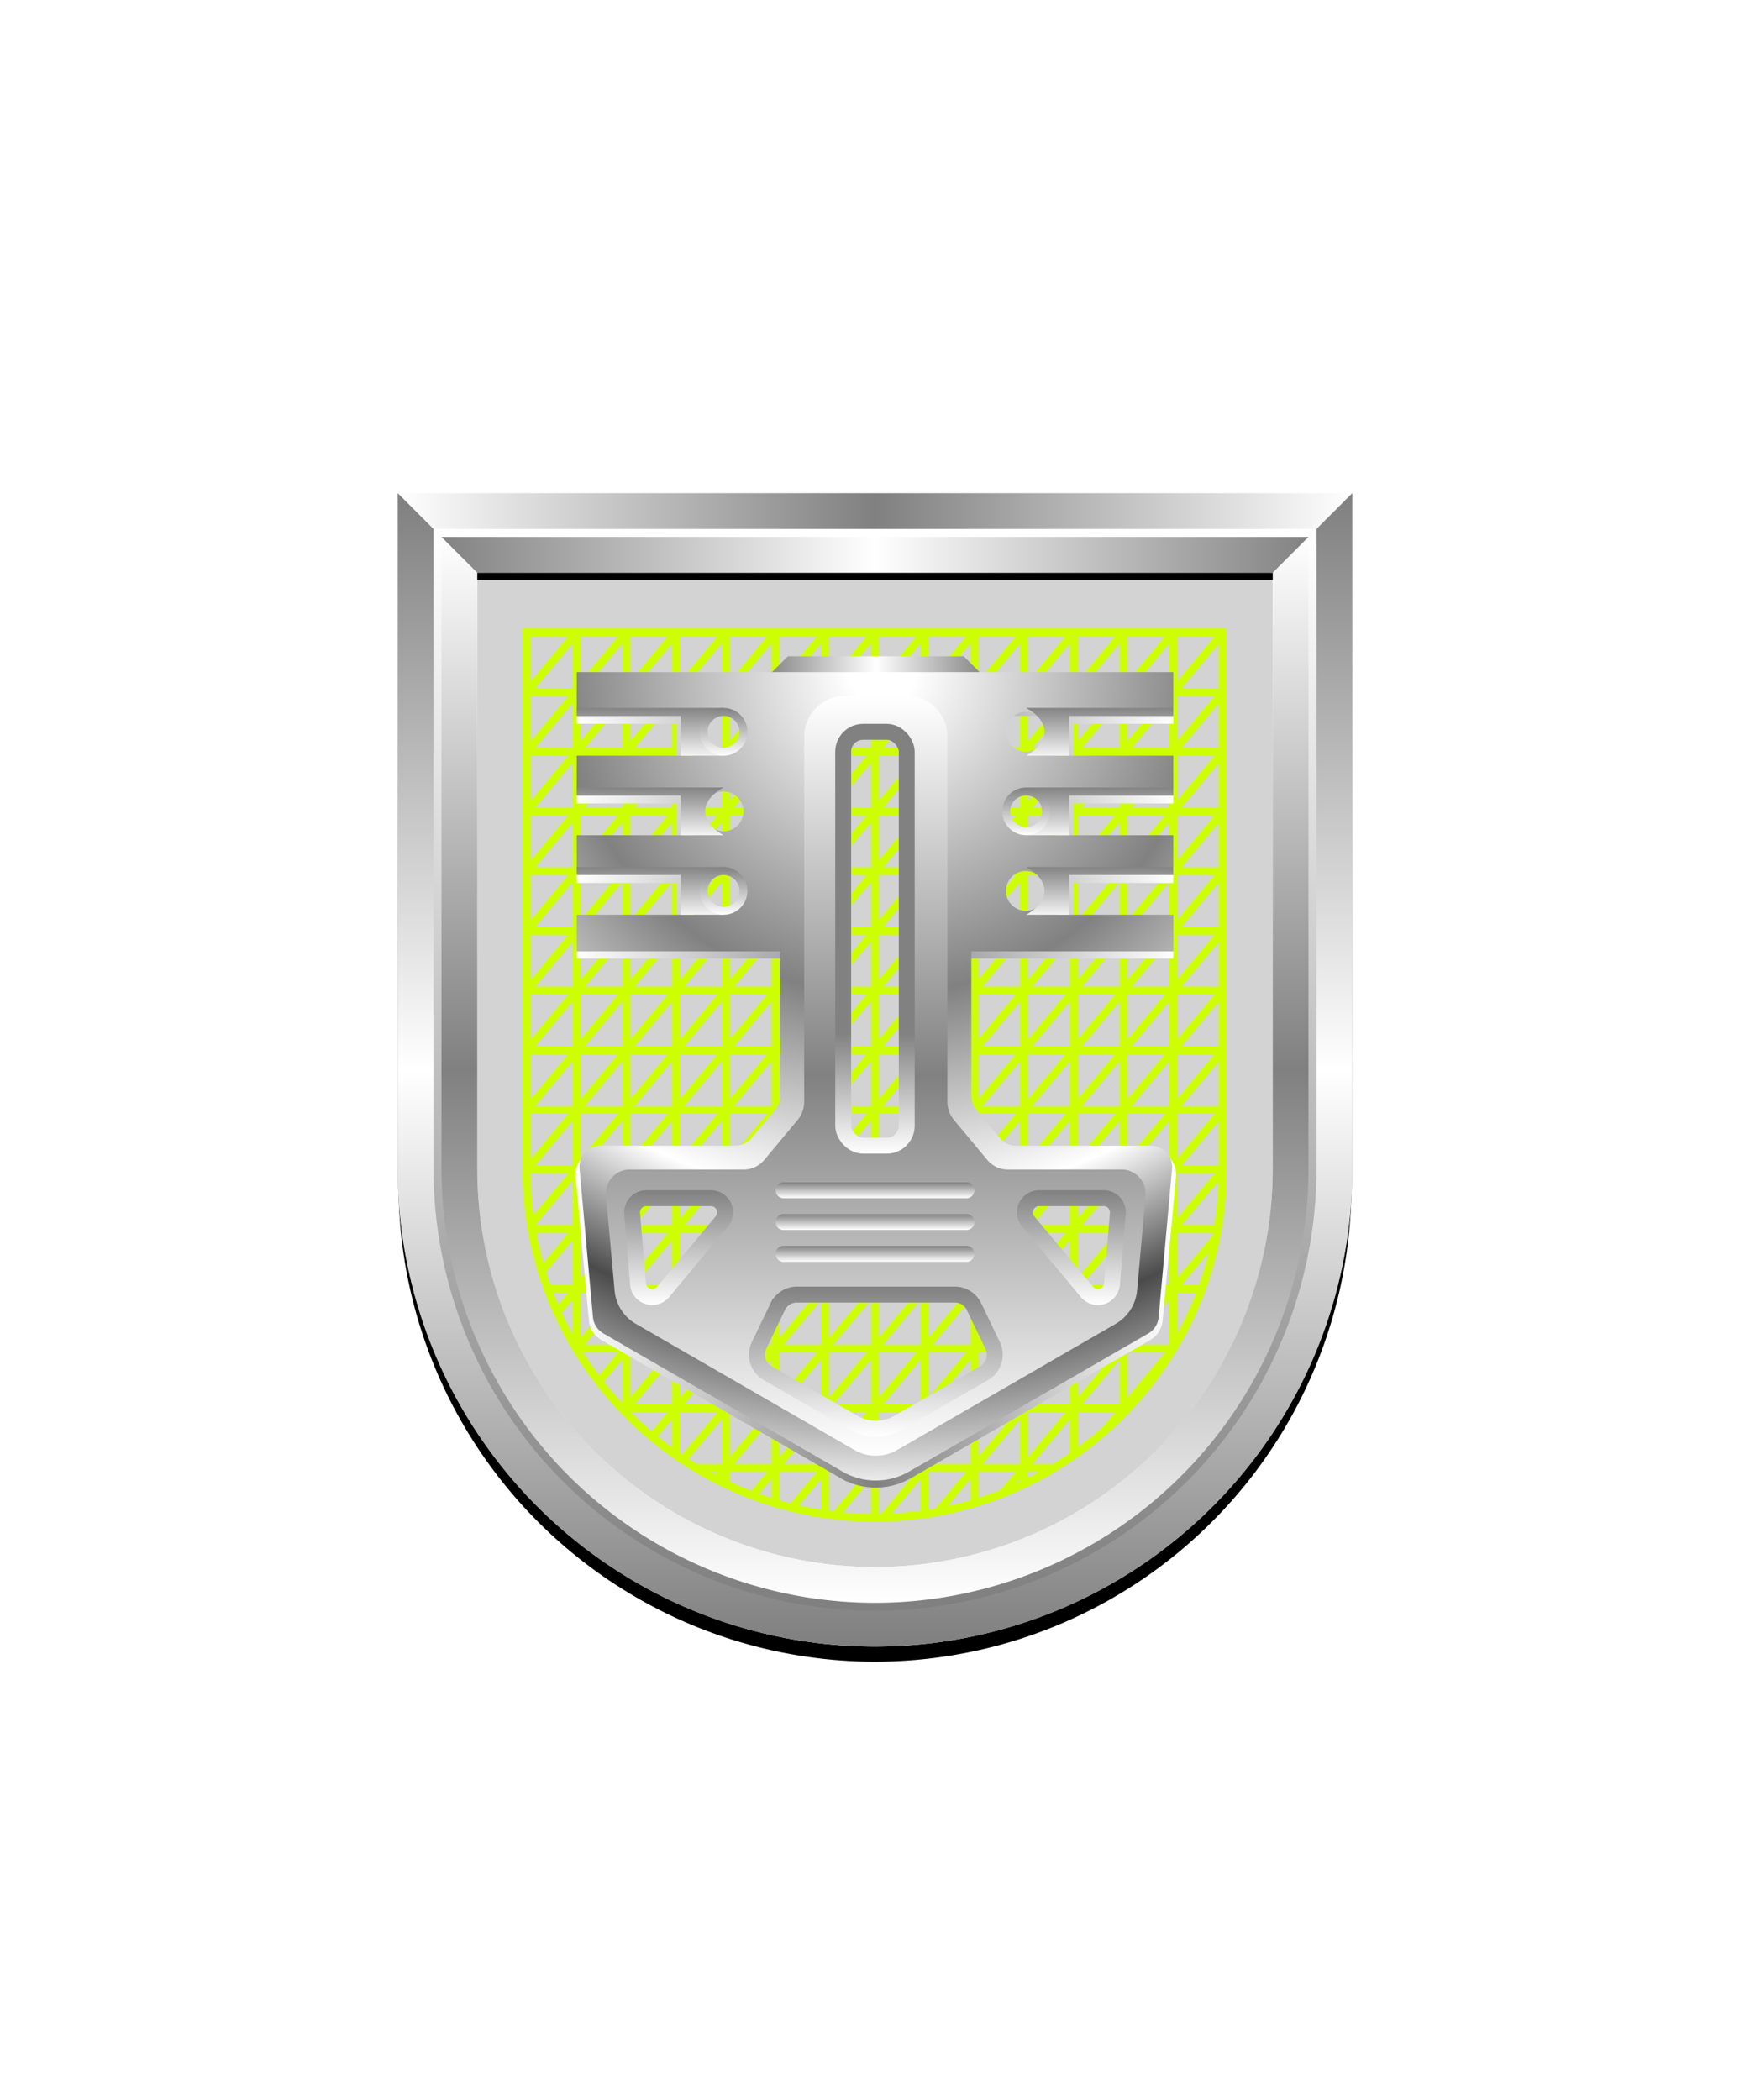 <svg xmlns="http://www.w3.org/2000/svg" xmlns:xlink="http://www.w3.org/1999/xlink" viewBox="0 0 220 264"><symbol id="fi196-a" viewBox="-0.5 -70 1 140"><path d="M0 70V-70" fill="none" stroke="#ceff00"/></symbol><symbol id="fi196-e" viewBox="-19.3 -70 38.5 140"><use height="140" overflow="visible" transform="translate(18.75)" width="1" x="-.5" xlink:href="#fi196-a" y="-70"/><use height="140" overflow="visible" transform="translate(12.5)" width="1" x="-.5" xlink:href="#fi196-a" y="-70"/><use height="140" overflow="visible" transform="translate(6.25)" width="1" x="-.5" xlink:href="#fi196-a" y="-70"/><use height="140" overflow="visible" width="1" x="-.5" xlink:href="#fi196-a" y="-70"/><use height="140" overflow="visible" transform="translate(-6.25)" width="1" x="-.5" xlink:href="#fi196-a" y="-70"/><use height="140" overflow="visible" transform="translate(-12.5)" width="1" x="-.5" xlink:href="#fi196-a" y="-70"/><use height="140" overflow="visible" transform="translate(-18.75)" width="1" x="-.5" xlink:href="#fi196-a" y="-70"/></symbol><symbol id="fi196-f" viewBox="-70 -26.8 140 53.5"><use height="140" overflow="visible" transform="rotate(90 -13.13 13.13)" width="1" x="-.5" xlink:href="#fi196-a" y="-70"/><use height="140" overflow="visible" transform="rotate(90 -9.38 9.38)" width="1" x="-.5" xlink:href="#fi196-a" y="-70"/><use height="140" overflow="visible" transform="rotate(90 -5.63 5.63)" width="1" x="-.5" xlink:href="#fi196-a" y="-70"/><use height="140" overflow="visible" transform="rotate(90 -1.88 1.88)" width="1" x="-.5" xlink:href="#fi196-a" y="-70"/><use height="140" overflow="visible" transform="rotate(90 1.88 -1.88)" width="1" x="-.5" xlink:href="#fi196-a" y="-70"/><use height="140" overflow="visible" transform="rotate(90 5.63 -5.63)" width="1" x="-.5" xlink:href="#fi196-a" y="-70"/><use height="140" overflow="visible" transform="rotate(90 9.38 -9.38)" width="1" x="-.5" xlink:href="#fi196-a" y="-70"/><use height="140" overflow="visible" transform="rotate(90 13.13 -13.13)" width="1" x="-.5" xlink:href="#fi196-a" y="-70"/></symbol><symbol id="fi196-d" viewBox="-88.9 -54.1 177.9 108.2"><use height="140" overflow="visible" transform="rotate(-39.8 21.87 -60.43)" width="1" x="-.5" xlink:href="#fi196-a" y="-70"/><use height="140" overflow="visible" transform="rotate(-39.8 18.75 -51.8)" width="1" x="-.5" xlink:href="#fi196-a" y="-70"/><use height="140" overflow="visible" transform="rotate(-39.8 15.62 -43.16)" width="1" x="-.5" xlink:href="#fi196-a" y="-70"/><use height="140" overflow="visible" transform="rotate(-39.8 12.5 -34.53)" width="1" x="-.5" xlink:href="#fi196-a" y="-70"/><use height="140" overflow="visible" transform="rotate(-39.8 9.37 -25.9)" width="1" x="-.5" xlink:href="#fi196-a" y="-70"/><use height="140" overflow="visible" transform="rotate(-39.8 6.25 -17.27)" width="1" x="-.5" xlink:href="#fi196-a" y="-70"/><use height="140" overflow="visible" transform="rotate(-39.8 3.12 -8.63)" width="1" x="-.5" xlink:href="#fi196-a" y="-70"/><use height="140" overflow="visible" transform="rotate(-39.8 0 0)" width="1" x="-.5" xlink:href="#fi196-a" y="-70"/><use height="140" overflow="visible" transform="rotate(-39.8 -3.12 8.63)" width="1" x="-.5" xlink:href="#fi196-a" y="-70"/><use height="140" overflow="visible" transform="rotate(-39.8 -6.25 17.27)" width="1" x="-.5" xlink:href="#fi196-a" y="-70"/><use height="140" overflow="visible" transform="rotate(-39.8 -9.37 25.9)" width="1" x="-.5" xlink:href="#fi196-a" y="-70"/><use height="140" overflow="visible" transform="rotate(-39.8 -12.5 34.53)" width="1" x="-.5" xlink:href="#fi196-a" y="-70"/><use height="140" overflow="visible" transform="rotate(-39.8 -15.62 43.16)" width="1" x="-.5" xlink:href="#fi196-a" y="-70"/><use height="140" overflow="visible" transform="rotate(-39.8 -18.75 51.8)" width="1" x="-.5" xlink:href="#fi196-a" y="-70"/><use height="140" overflow="visible" transform="rotate(-39.8 -21.87 60.43)" width="1" x="-.5" xlink:href="#fi196-a" y="-70"/></symbol><path d="M60 72v75a50 50 0 0 0 50 50 50 50 0 0 0 50-50V72Z" fill="#d3d3d3"/><defs><path d="M110 190.8c-24.1 0-43.8-19.6-43.8-43.8V79.5h87.5V147c.1 24.1-19.6 43.8-43.7 43.8z" id="fi196-b"/></defs><clipPath id="fi196-c"><use overflow="visible" xlink:href="#fi196-b"/></clipPath><g clip-path="url(#fi196-c)"><use height="108.2" overflow="visible" transform="matrix(1 0 0 -1 65.2 133.28)" width="177.9" x="-88.9" xlink:href="#fi196-d" y="-54.1"/><use height="108.2" overflow="visible" transform="matrix(1 0 0 -1 152.7 140.78)" width="177.9" x="-88.9" xlink:href="#fi196-d" y="-54.1"/><use height="140" overflow="visible" transform="matrix(1 0 0 -1 110 132)" width="1" x="-.5" xlink:href="#fi196-a" y="-70"/><use height="140" overflow="visible" transform="matrix(1 0 0 -1 85 132)" width="38.5" x="-19.3" xlink:href="#fi196-e" y="-70"/><use height="140" overflow="visible" transform="matrix(1 0 0 -1 135 132)" width="38.5" x="-19.3" xlink:href="#fi196-e" y="-70"/><use height="53.5" overflow="visible" transform="matrix(1 0 0 -1 110 105.77)" width="140" x="-70" xlink:href="#fi196-f" y="-26.8"/><use height="53.5" overflow="visible" transform="matrix(1 0 0 -1 110 165.77)" width="140" x="-70" xlink:href="#fi196-f" y="-26.8"/></g><path d="M110 190.8c-24.1 0-43.8-19.6-43.8-43.8V79.5h87.5V147c.1 24.1-19.6 43.8-43.7 43.8z" fill="none" stroke="#ceff00"/><defs><linearGradient gradientUnits="userSpaceOnUse" id="h103-a" x1="9.23" x2="9.23" y1="-.15" y2="6.62"><stop offset="0" stop-color="#818181"/><stop offset="1" stop-color="#fff"/></linearGradient><linearGradient gradientTransform="matrix(-1 0 0 1 17165.77 0)" id="h103-c" x1="17147.31" x2="17147.31" xlink:href="#h103-a" y1="0" y2="6"/><linearGradient gradientTransform="translate(0 -102.38)" gradientUnits="userSpaceOnUse" id="h103-e" x1="96.05" x2="124.15" y1="186.38" y2="186.38"><stop offset="0" stop-color="#818181"/><stop offset=".5" stop-color="#fff"/><stop offset="1" stop-color="#818181"/></linearGradient><linearGradient gradientUnits="userSpaceOnUse" id="h103-b" x1="72.35" x2="147.85" y1="138" y2="138"><stop offset="0" stop-color="#fff"/><stop offset=".5" stop-color="#818181"/><stop offset="1" stop-color="#fff"/></linearGradient><linearGradient id="h103-g" x1="110.1" x2="110.1" xlink:href="#h103-b" y1="183" y2="87.5"/><linearGradient id="h103-h" x1="110.1" x2="110.1" xlink:href="#h103-a" y1="161.75" y2="180.6"/><linearGradient id="h103-i" x1="110" x2="110" xlink:href="#h103-a" y1="149.63" y2="164.05"/><linearGradient id="h103-j" x1="110" x2="110" xlink:href="#h103-a" y1="148.63" y2="150.63"/><linearGradient id="h103-k" x1="110" x2="110" xlink:href="#h103-a" y1="152.63" y2="154.63"/><linearGradient id="h103-l" x1="110" x2="110" xlink:href="#h103-a" y1="156.63" y2="158.63"/><linearGradient gradientUnits="userSpaceOnUse" id="h103-n" x1="110" x2="110" y1="91" y2="145.03"><stop offset=".72" stop-color="#818181"/><stop offset="1" stop-color="#fff"/></linearGradient><radialGradient cx="110.91" cy="84.42" gradientUnits="userSpaceOnUse" id="h103-f" r="104.03"><stop offset=".04" stop-color="#fff"/><stop offset=".39" stop-color="#818181"/><stop offset=".64" stop-color="#fff"/><stop offset=".8" stop-color="#4b4b4b"/><stop offset="1" stop-color="#fff"/></radialGradient><symbol id="h103-m" viewBox="0 0 21.46 6"><path d="M0 0v1h13.08v5h5.38c-3.17-1.8-2.98-4.37 0-6Z" fill="url(#h103-a)"/><circle cx="18.46" cy="3" fill="none" r="2.5" stroke="url(#h103-c)"/></symbol><filter id="h103-d"><feDropShadow dx="0" dy="2" stdDeviation="0"/></filter></defs><g filter="url(#h103-d)"><path d="m124.15 85.5-3-3h-22.1l-3 3Z" fill="url(#h103-e)"/><path d="M147 120v-.5h-12.58v-9H147v-1h-12.58v-9H147v-1h-12.58v-9H147v-1H73v1h12.58v9H73v1h12.58v9H73v1h12.58v9H73v.5h26.1v18.71l-1 1-4.43 5.32H75.5a2.65 2.65 0 0 0-2.64 2.89l1.68 18.05a2.65 2.65 0 0 0 1.31 2.06l30.07 17.36a8.36 8.36 0 0 0 8.36 0l30.07-17.36a2.65 2.65 0 0 0 1.31-2.06l1.68-18.05a2.65 2.65 0 0 0-2.64-2.9h-18.17l-4.43-5.3-1-1V120Z" fill="none" stroke="url(#h103-b)"/><path d="M147.5 90v-5.5h-75V90h14.72v5H72.5v5h14.72v5H72.5v5h14.72v5H72.5v4.6h25.6v18.16a2.65 2.65 0 0 1-.61 1.7l-3.02 3.62a2.65 2.65 0 0 1-2.04.95H75.5a2.65 2.65 0 0 0-2.64 2.9l1.68 18.64a2.65 2.65 0 0 0 1.31 2.06L105.92 185a8.36 8.36 0 0 0 8.36 0l30.07-17.36a2.65 2.65 0 0 0 1.31-2.05l1.68-18.66a2.65 2.65 0 0 0-2.64-2.89h-16.93a2.65 2.65 0 0 1-2.04-.95l-3.02-3.62a2.65 2.65 0 0 1-.6-1.7V119.6h25.4V115h-14.73v-5h14.72v-5h-14.72v-5h14.72v-5h-14.72v-5Zm-56.54 24.5a2.5 2.5 0 1 1 2.5-2.5 2.5 2.5 0 0 1-2.5 2.5Zm0-10a2.5 2.5 0 1 1 2.5-2.5 2.5 2.5 0 0 1-2.5 2.5Zm0-10a2.5 2.5 0 1 1 2.5-2.5 2.5 2.5 0 0 1-2.5 2.5Zm-.22 59.05-7.38 8.86a1.78 1.78 0 0 1-3.15-1l-.74-8.85a1.78 1.78 0 0 1 1.78-1.93h8.12a1.78 1.78 0 0 1 1.37 2.92Zm39.89-2.92h8.12a1.78 1.78 0 0 1 1.78 1.93l-.74 8.86a1.78 1.78 0 0 1-3.15.99l-7.38-8.86a1.78 1.78 0 0 1 1.37-2.92Zm-26.86-61h12.46v56.77h-12.46Zm18.66 74.62 2.36 4.9a2.66 2.66 0 0 1-1.07 3.45l-10.8 6.24a5.63 5.63 0 0 1-5.63 0l-10.8-6.24a2.66 2.66 0 0 1-1.07-3.45l2.36-4.9a2.66 2.66 0 0 1 2.4-1.5h19.86a2.66 2.66 0 0 1 2.39 1.5Zm6.53-49.75a2.5 2.5 0 1 1 2.5-2.5 2.5 2.5 0 0 1-2.5 2.5Zm0-10a2.5 2.5 0 1 1 2.5-2.5 2.5 2.5 0 0 1-2.5 2.5Zm0-10a2.5 2.5 0 1 1 2.5-2.5 2.5 2.5 0 0 1-2.5 2.5Z" fill="url(#h103-f)"/><path d="M141.04 147.03h-14.32a3.4 3.4 0 0 1-2.62-1.23l-4.16-4.99a3.63 3.63 0 0 1-.84-2.32V92.6a5.1 5.1 0 0 0-5.1-5.1h-7.8a5.1 5.1 0 0 0-5.1 5.1v45.88a3.63 3.63 0 0 1-.84 2.33l-4.16 4.99a3.4 3.4 0 0 1-2.62 1.23H79.16a3 3 0 0 0-2.98 3.26l1.08 11.94a5.4 5.4 0 0 0 2.68 4.2l27.46 15.85a5.4 5.4 0 0 0 5.4 0l27.47-15.86a5.42 5.42 0 0 0 2.68-4.2l1.07-11.93a3.03 3.03 0 0 0-2.98-3.26Zm-50.3 6.52-7.38 8.86a1.78 1.78 0 0 1-3.14-1l-.74-8.85a1.78 1.78 0 0 1 1.77-1.93h8.13a1.78 1.78 0 0 1 1.36 2.92ZM106 94.51a2.5 2.5 0 0 1 2.51-2.51h2.98a2.5 2.5 0 0 1 2.51 2.5v47.02a2.5 2.5 0 0 1-2.5 2.5h-2.99a2.5 2.5 0 0 1-2.51-2.5Zm17.72 78.1-10.8 6.23a5.63 5.63 0 0 1-5.63 0l-10.8-6.23a2.66 2.66 0 0 1-1.07-3.46l2.36-4.9a2.66 2.66 0 0 1 2.4-1.5h19.86a2.66 2.66 0 0 1 2.4 1.5l2.35 4.9a2.66 2.66 0 0 1-1.07 3.45Zm16.07-11.2a1.78 1.78 0 0 1-3.15 1l-7.38-8.86a1.78 1.78 0 0 1 1.36-2.92h8.13a1.78 1.78 0 0 1 1.77 1.93Z" fill="url(#h103-g)"/><path d="M110.1 179.6a5.63 5.63 0 0 1-2.81-.75l-10.8-6.24a2.66 2.66 0 0 1-1.07-3.46l2.36-4.9a2.66 2.66 0 0 1 2.4-1.5h19.86a2.66 2.66 0 0 1 2.4 1.5l2.35 4.9a2.66 2.66 0 0 1-1.06 3.46l-10.8 6.24a5.63 5.63 0 0 1-2.83.75Z" fill="none" stroke="url(#h103-h)" stroke-width="2"/><path d="m136.64 162.41-7.38-8.86a1.78 1.78 0 0 1 1.37-2.92h8.12a1.78 1.78 0 0 1 1.78 1.93l-.74 8.86a1.78 1.78 0 0 1-3.15.99Zm-53.28 0 7.38-8.86a1.78 1.78 0 0 0-1.37-2.92h-8.12a1.78 1.78 0 0 0-1.78 1.93l.74 8.86a1.78 1.78 0 0 0 3.15.99Z" fill="none" stroke="url(#h103-i)" stroke-width="2"/><path d="M121.5 148.63h-23a1 1 0 0 0 0 2h23a1 1 0 0 0 0-2Z" fill="url(#h103-j)"/><path d="M121.5 152.63h-23a1 1 0 0 0 0 2h23a1 1 0 0 0 0-2Z" fill="url(#h103-k)"/><path d="M121.5 156.63h-23a1 1 0 0 0 0 2h23a1 1 0 0 0 0-2Z" fill="url(#h103-l)"/><use height="6" transform="translate(72.5 109)" width="21.46" xlink:href="#h103-m"/><use height="6" transform="translate(72.5 99)" width="21.46" xlink:href="#h103-m"/><use height="6" transform="translate(72.5 89)" width="21.46" xlink:href="#h103-m"/><use height="6" transform="matrix(-1 0 0 1 147.46 109)" width="21.46" xlink:href="#h103-m"/><use height="6" transform="matrix(-1 0 0 1 147.46 99)" width="21.46" xlink:href="#h103-m"/><use height="6" transform="matrix(-1 0 0 1 147.46 89)" width="21.46" xlink:href="#h103-m"/><rect fill="none" height="52.03" rx="2.51" stroke="url(#h103-n)" stroke-width="2" width="7.99" x="106" y="92"/></g><defs><linearGradient id="fr0-a" x1="0" x2="0" y1="0" y2="1"><stop offset="0" stop-color="#fff"/><stop offset=".5" stop-color="gray"/><stop offset="1" stop-color="#fff"/></linearGradient><linearGradient id="fr0-c" x1="0" x2="1" xlink:href="#fr0-a" y1="0" y2="0"/><linearGradient id="fr0-b" x1="0" x2="1" y1="0" y2="0"><stop offset="0" stop-color="gray"/><stop offset=".5" stop-color="#fff"/><stop offset="1" stop-color="gray"/></linearGradient><linearGradient id="fr0-d" x1="0" x2="0" xlink:href="#fr0-b" y1="0" y2="1"/><linearGradient id="fr0-e" x1="0" x2="0" y1="1" y2="0"><stop offset="0" stop-color="gray"/><stop offset="1" stop-color="#fff"/></linearGradient></defs><path d="M110 204a55.06 55.06 0 0 1-55-55V68h110v81a55.06 55.06 0 0 1-55 55Z" fill="none" stroke="#000" stroke-width="9.8"/><path d="M110 202a55.06 55.06 0 0 1-55-55V67h110v80a55.06 55.06 0 0 1-55 55Z" fill="none" stroke="url(#fr0-a)" stroke-width="10"/><path d="M55 67h110l5-5H50Z" fill="url(#fr0-c)"/><path d="m55 67 5 5h100l5-5Z" fill="url(#fr0-b)"/><path d="M165 67v80a55 55 0 0 1-110 0V67l-5-5v85a60 60 0 0 0 120 0V62Z" fill="url(#fr0-d)"/><path d="M110 202a55.06 55.06 0 0 1-55-55V67h110v80a55.06 55.06 0 0 1-55 55Z" fill="none" stroke="url(#fr0-e)"/><path d="M0 0h220v264H0z" fill="none"/></svg>